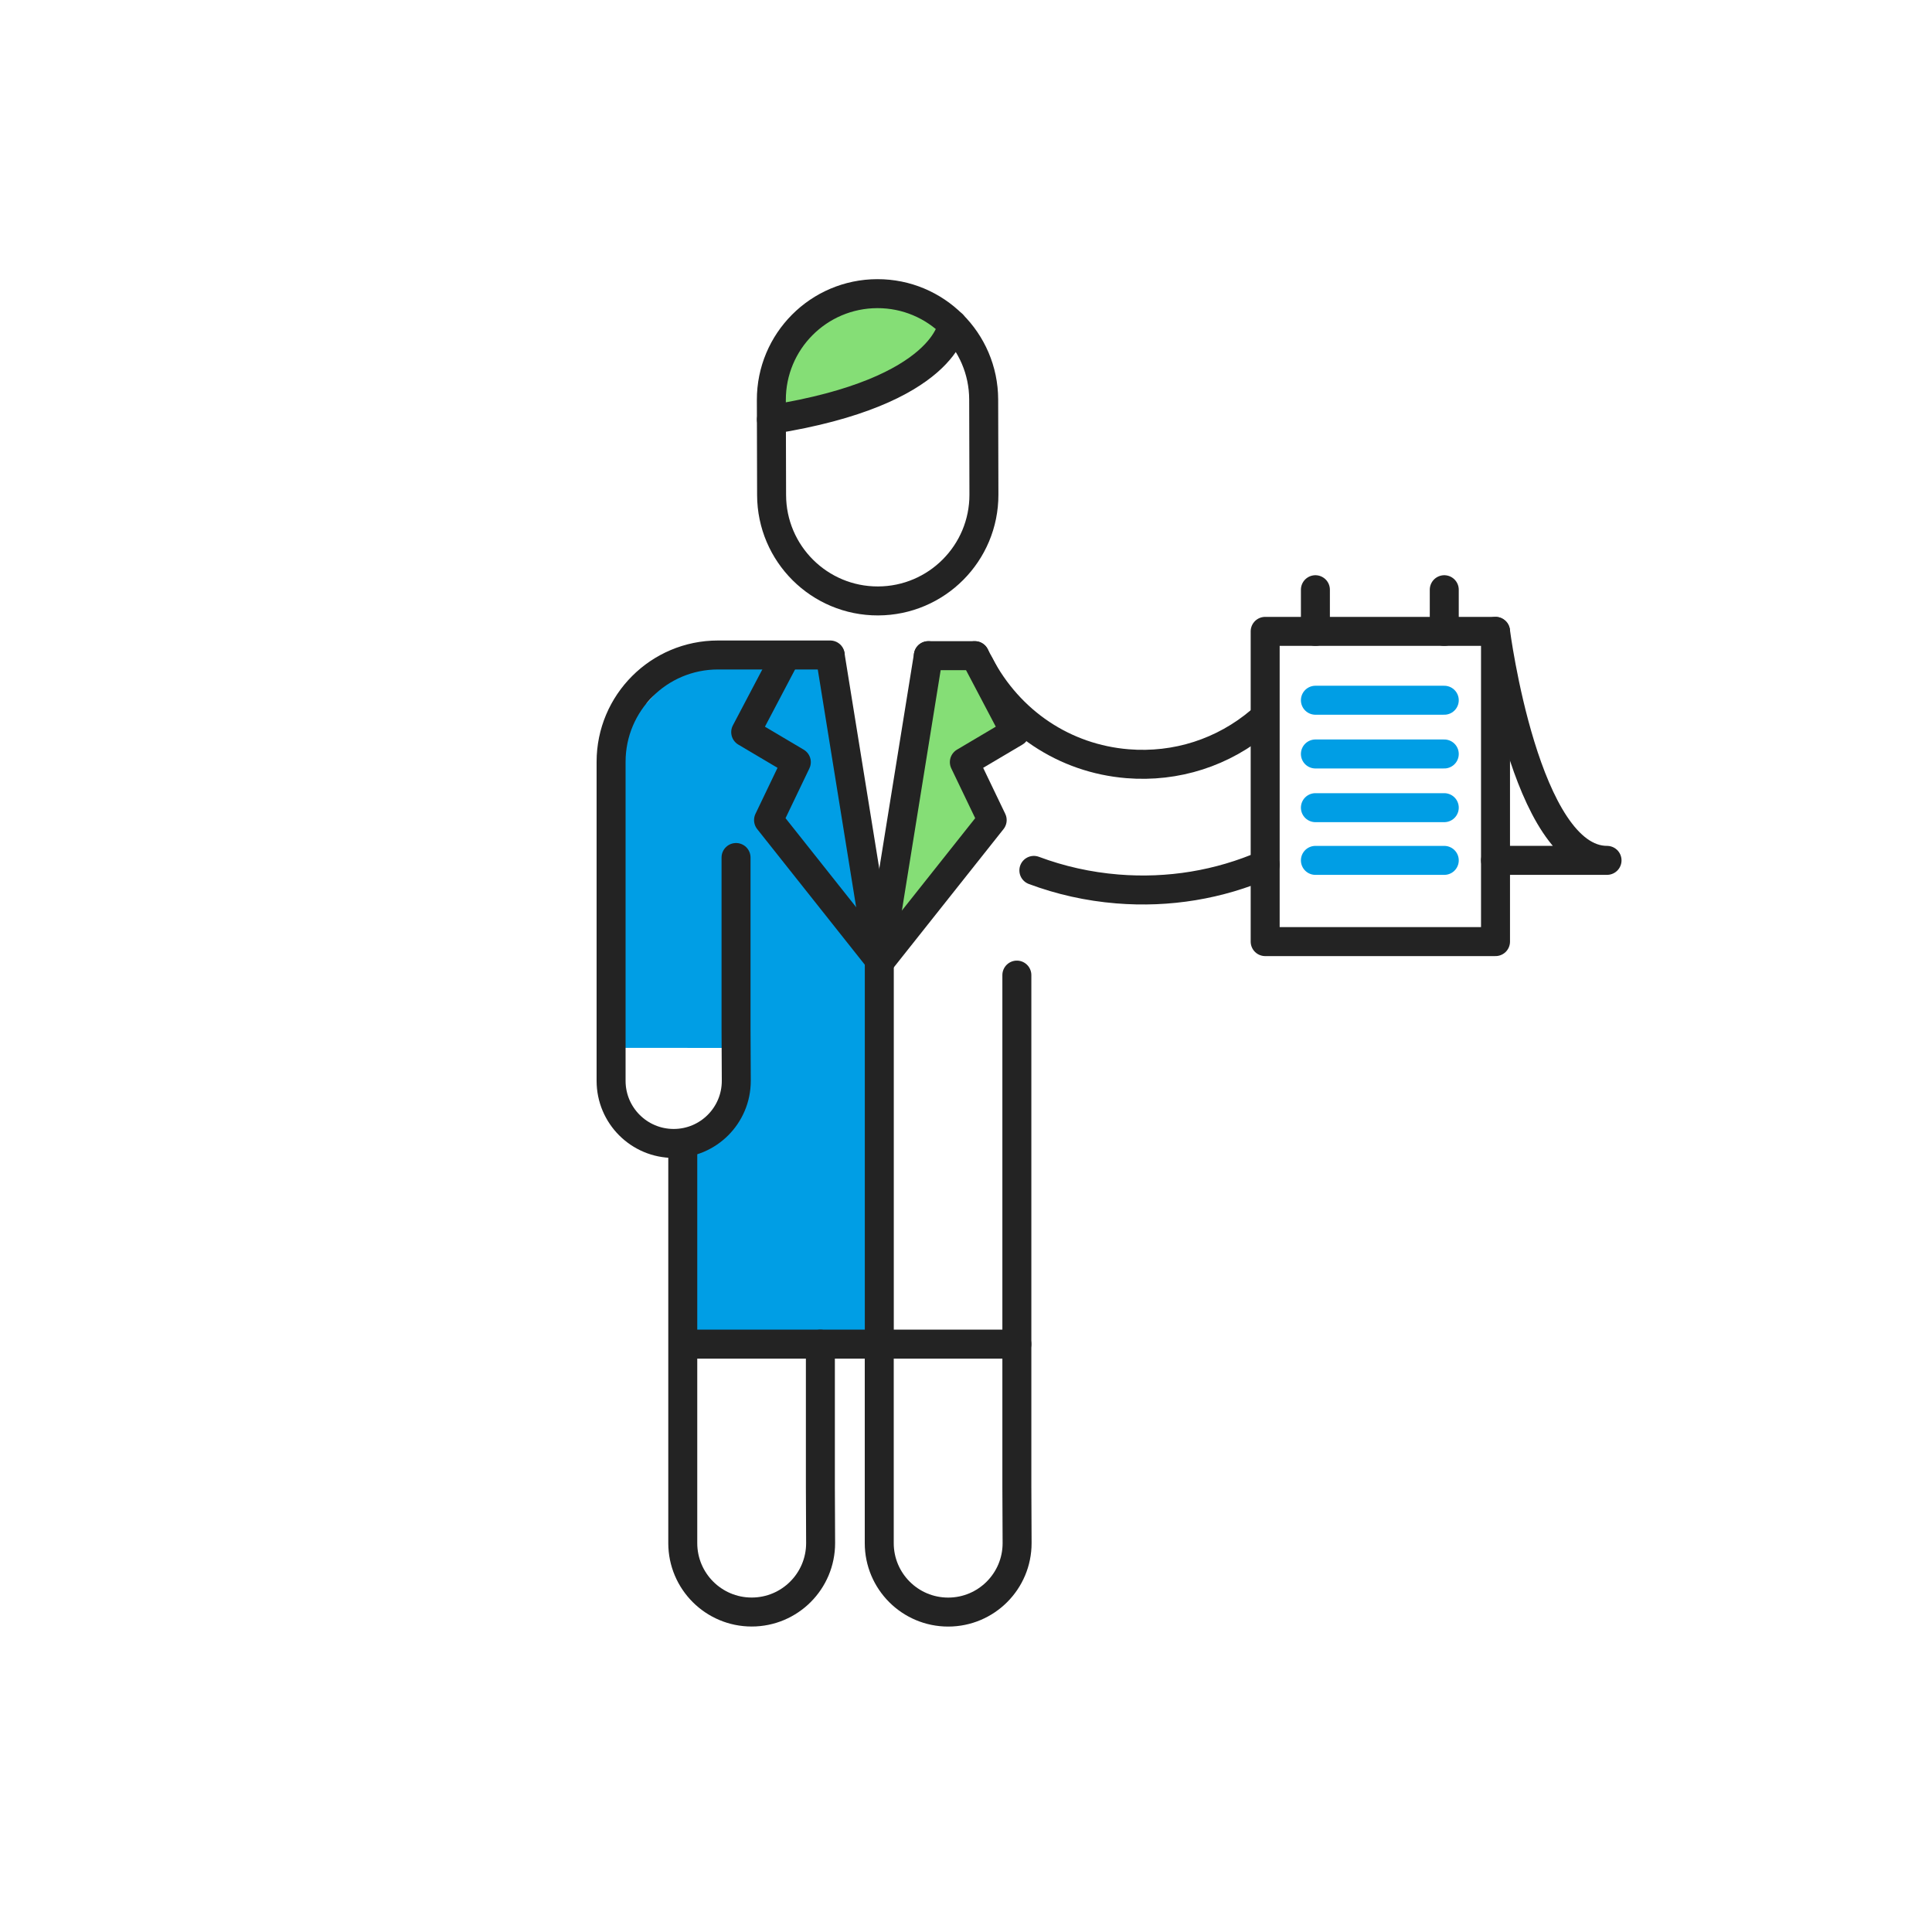 <svg width="400" height="400" viewBox="0 0 400 400" fill="none" xmlns="http://www.w3.org/2000/svg">
<path d="M182.05 247.21V198.69L174.66 152.86L171.89 135.75H142.31V216.95H151.38V233.88H142.31V278.29H182.05V247.21Z" fill="#009EE5"/>
<path d="M151.38 216.95V135.75L141.22 137.17L134.1 145.38L129.08 149.62L127.59 157.6V180.18L127.68 216.95H151.38Z" fill="#009EE5"/>
<path d="M261.941 179.016C252.421 183.166 241.961 184.916 231.321 184.046C225.331 183.556 219.531 182.256 214.051 180.206" stroke="#232323" stroke-width="6" stroke-miterlimit="10" stroke-linecap="round" stroke-linejoin="round"/>
<path d="M202.73 137.508C209.02 149.558 220.46 157.058 233.43 158.118C243.5 158.938 253.28 155.798 260.98 149.258" stroke="#232323" stroke-width="6" stroke-miterlimit="10" stroke-linecap="round" stroke-linejoin="round"/>
<path d="M210.53 278.289H142.31" stroke="#232323" stroke-width="6" stroke-miterlimit="10" stroke-linecap="round" stroke-linejoin="round"/>
<path d="M152.39 177.539V213.099L152.44 223.779C152.44 230.939 146.64 236.739 139.48 236.739C132.32 236.739 126.52 230.939 126.52 223.779V204.759V157.729C126.52 145.519 136.42 135.609 148.64 135.609H171.89" stroke="#232323" stroke-width="6" stroke-miterlimit="10" stroke-linecap="round" stroke-linejoin="round"/>
<path d="M162.72 135.75L154.39 151.58L164.87 157.79L159.12 169.79L182.05 198.69" stroke="#232323" stroke-width="6" stroke-miterlimit="10" stroke-linecap="round" stroke-linejoin="round"/>
<path d="M201.04 135.75L209.37 151.58L198.88 157.79L204.64 169.79L181.71 198.69L192.2 135.75H201.04Z" fill="#85DE76"/>
<path d="M182.05 198.688V278.288" stroke="#232323" stroke-width="6" stroke-miterlimit="10" stroke-linecap="round" stroke-linejoin="round"/>
<path d="M169.85 278.293V307.733L169.9 319.483C169.9 327.363 163.51 333.753 155.63 333.753C147.75 333.753 141.36 327.363 141.36 319.483V298.553V237.703" stroke="#232323" stroke-width="6" stroke-miterlimit="10" stroke-linecap="round" stroke-linejoin="round"/>
<path d="M210.53 201.883V307.743L210.58 319.493C210.58 327.373 204.19 333.763 196.31 333.763C188.43 333.763 182.04 327.373 182.04 319.493V298.563V278.303" stroke="#232323" stroke-width="6" stroke-miterlimit="10" stroke-linecap="round" stroke-linejoin="round"/>
<path d="M182.05 198.69L171.89 135.75" stroke="#232323" stroke-width="6" stroke-miterlimit="10" stroke-linecap="round" stroke-linejoin="round"/>
<path d="M182.94 193.16L192.2 135.75L182.05 198.69" stroke="#232323" stroke-width="6" stroke-miterlimit="10" stroke-linecap="round" stroke-linejoin="round"/>
<path d="M201.82 135.75L210.15 151.58L199.66 157.79L205.42 169.79L182.49 198.69" stroke="#232323" stroke-width="6" stroke-miterlimit="10" stroke-linecap="round" stroke-linejoin="round"/>
<path d="M192.2 135.75H201.82" stroke="#232323" stroke-width="6" stroke-miterlimit="10" stroke-linecap="round" stroke-linejoin="round"/>
<path d="M173.27 63.539L163.71 71.359L159.72 82.149L161.71 86.609L175.78 83.749L188.29 78.819L193.43 73.559L194.77 68.269L194.18 63.529L183.3 60.859L173.27 63.539Z" fill="#85DE76"/>
<path d="M203.71 102.387C203.74 114.527 193.92 124.387 181.78 124.417C169.64 124.447 159.78 114.627 159.75 102.497L159.7 82.827C159.67 70.687 169.49 60.827 181.63 60.797C193.77 60.767 203.63 70.587 203.66 82.717L203.71 102.387Z" stroke="#232323" stroke-width="6" stroke-miterlimit="10" stroke-linecap="round" stroke-linejoin="round"/>
<path d="M197.19 67.188C197.19 67.188 195.99 81.097 159.72 86.858" stroke="#232323" stroke-width="6" stroke-miterlimit="10" stroke-linecap="round" stroke-linejoin="round"/>
<path d="M309.63 130.719H261.94V194.949H309.63V130.719Z" stroke="#232323" stroke-width="6" stroke-miterlimit="10" stroke-linecap="round" stroke-linejoin="round"/>
<path d="M272.34 144.977H299.02" stroke="#009EE5" stroke-width="6" stroke-miterlimit="10" stroke-linecap="round" stroke-linejoin="round"/>
<path d="M272.34 156.102H299.02" stroke="#009EE5" stroke-width="6" stroke-miterlimit="10" stroke-linecap="round" stroke-linejoin="round"/>
<path d="M272.34 167.219H299.02" stroke="#009EE5" stroke-width="6" stroke-miterlimit="10" stroke-linecap="round" stroke-linejoin="round"/>
<path d="M272.34 178.133H299.02" stroke="#009EE5" stroke-width="6" stroke-miterlimit="10" stroke-linecap="round" stroke-linejoin="round"/>
<path d="M309.63 130.719C309.63 130.719 315.72 178.129 332.72 178.129H309.63" stroke="#232323" stroke-width="6" stroke-miterlimit="10" stroke-linecap="round" stroke-linejoin="round"/>
<path d="M272.34 130.724V122.094" stroke="#232323" stroke-width="6" stroke-miterlimit="10" stroke-linecap="round" stroke-linejoin="round"/>
<path d="M299.02 130.724V122.094" stroke="#232323" stroke-width="6" stroke-miterlimit="10" stroke-linecap="round" stroke-linejoin="round"/>
</svg>
